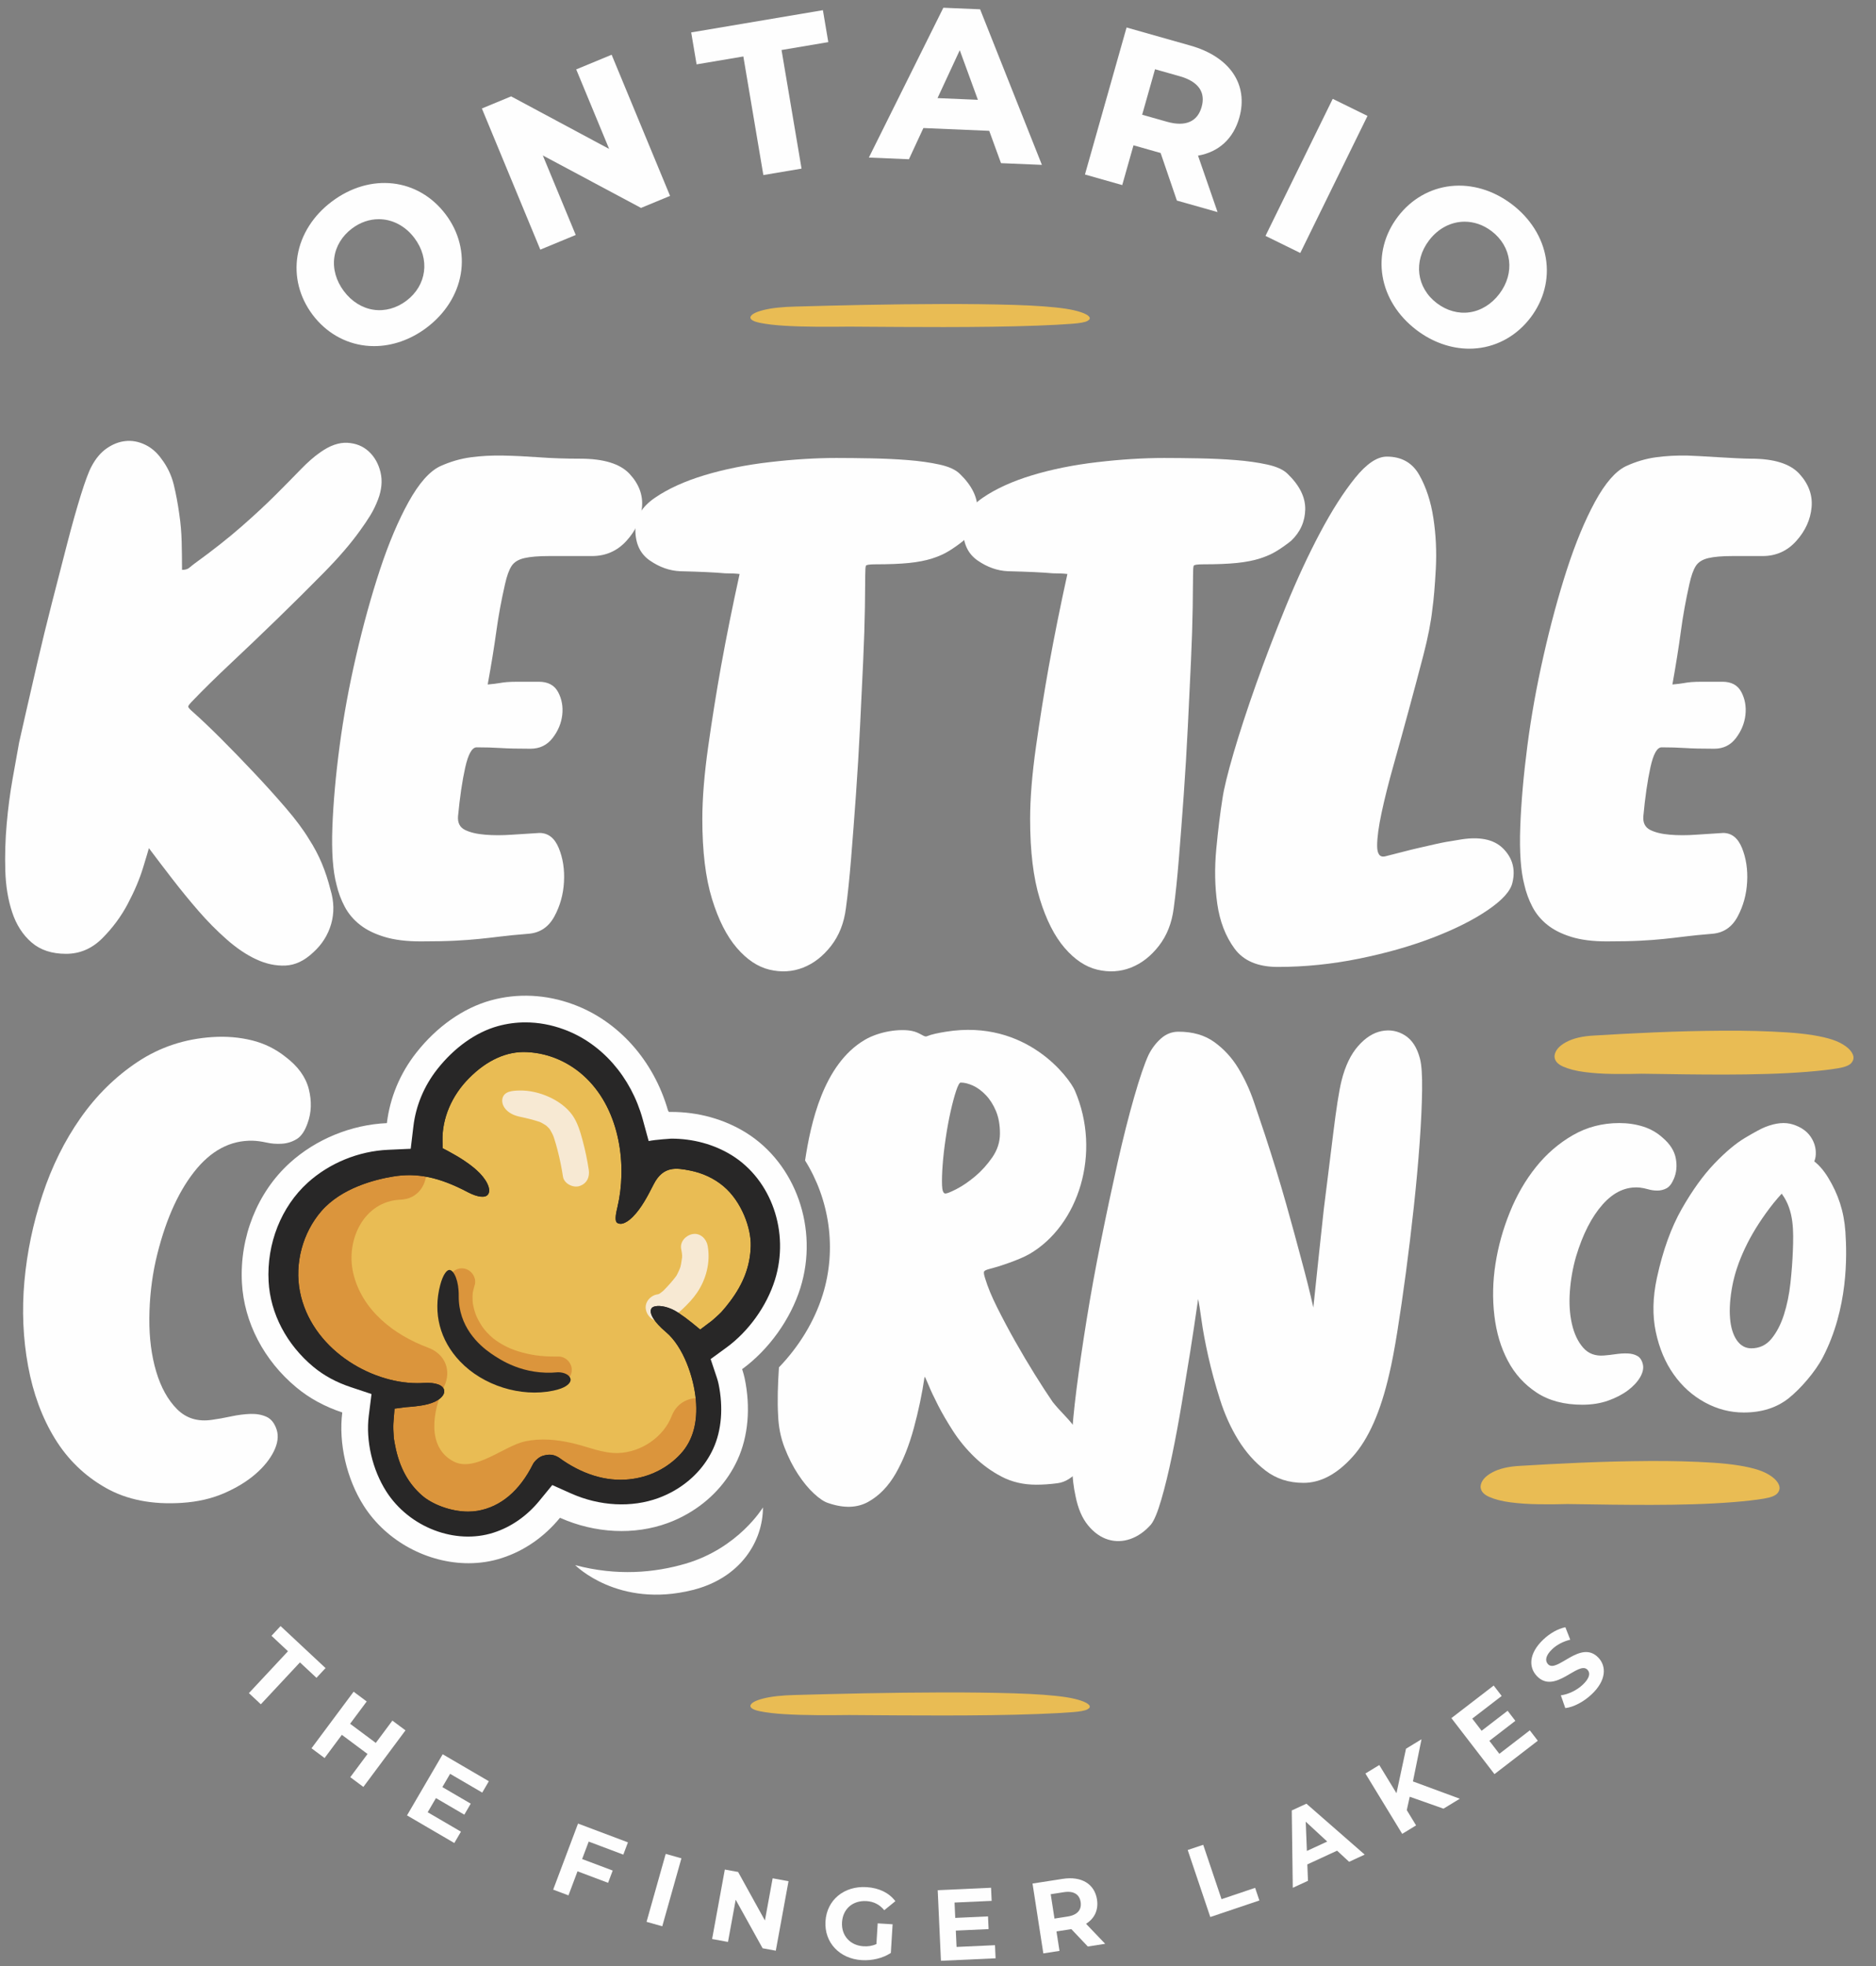<?xml version="1.0" encoding="UTF-8"?>
<!-- Generated by Pixelmator Pro 3.7.1 -->
<svg width="440" height="461" viewBox="0 0 440 461" xmlns="http://www.w3.org/2000/svg">
    <rect x="0" y="0" width="440" height="461" fill="#808080" stroke="none"/>
    <g id="Group">
        <g id="g1">
            <path id="Path" fill="#fefefe" stroke="none" d="M 42.693 133.611 C 43.443 133.611 44.014 133.445 44.392 133.119 C 44.771 132.801 45.169 132.475 45.607 132.15 C 49.922 129.024 53.62 126.109 56.693 123.408 C 59.773 120.712 62.442 118.23 64.712 115.959 C 66.976 113.696 68.921 111.724 70.54 110.051 C 72.16 108.379 73.667 107.057 75.074 106.082 C 77.338 104.462 79.469 103.712 81.467 103.818 C 83.465 103.924 85.138 104.601 86.486 105.843 C 87.833 107.084 88.756 108.704 89.24 110.695 C 89.725 112.693 89.532 114.824 88.67 117.094 C 88.132 118.495 87.515 119.763 86.811 120.898 C 86.107 122.033 85.324 123.195 84.461 124.377 C 82.303 127.404 79.469 130.696 75.964 134.255 C 72.452 137.819 68.841 141.411 65.117 145.022 C 61.393 148.639 57.748 152.118 54.184 155.464 C 50.626 158.809 47.652 161.73 45.282 164.206 C 44.525 164.963 44.147 165.448 44.147 165.667 C 44.147 165.886 44.525 166.311 45.282 166.961 C 47.114 168.581 49.298 170.659 51.841 173.194 C 54.376 175.73 56.965 178.406 59.607 181.207 C 62.256 184.015 64.739 186.77 67.055 189.465 C 69.379 192.167 71.184 194.596 72.479 196.754 C 73.667 198.586 74.669 200.478 75.479 202.416 C 76.289 204.361 76.96 206.412 77.504 208.57 C 78.36 211.378 78.413 214.08 77.663 216.668 C 76.906 219.257 75.499 221.468 73.455 223.307 C 71.403 225.245 69.246 226.274 66.976 226.38 C 64.712 226.487 62.415 226.002 60.098 224.927 C 57.775 223.844 55.452 222.278 53.135 220.227 C 50.812 218.182 48.601 215.938 46.497 213.509 C 44.392 211.079 42.341 208.57 40.343 205.981 C 38.345 203.392 36.539 201.016 34.92 198.858 C 34.813 199.289 34.355 200.83 33.545 203.472 C 32.736 206.12 31.547 208.922 29.981 211.889 C 28.414 214.863 26.416 217.558 23.993 219.988 C 21.563 222.417 18.729 223.632 15.489 223.632 C 12.144 223.632 9.442 222.736 7.397 220.957 C 5.339 219.178 3.833 216.828 2.863 213.914 C 1.888 210.999 1.35 207.74 1.244 204.122 C 1.137 200.504 1.244 196.86 1.569 193.189 C 1.888 189.525 2.352 186.013 2.943 182.667 C 3.534 179.322 4.045 176.461 4.483 174.084 C 4.802 172.683 5.339 170.307 6.096 166.961 C 6.853 163.615 7.742 159.732 8.771 155.305 C 9.794 150.877 10.929 146.236 12.17 141.377 C 13.412 136.525 14.6 131.911 15.735 127.537 C 16.864 123.162 17.946 119.332 18.968 116.039 C 19.997 112.746 20.833 110.509 21.484 109.321 C 22.453 107.489 23.641 106.082 25.042 105.113 C 26.443 104.143 27.903 103.572 29.416 103.413 C 30.923 103.247 32.437 103.519 33.95 104.223 C 35.457 104.927 36.752 106.029 37.834 107.542 C 39.234 109.374 40.204 111.399 40.748 113.609 C 41.286 115.827 41.717 118.123 42.042 120.493 C 42.368 122.651 42.553 124.815 42.607 126.972 C 42.66 129.13 42.693 131.34 42.693 133.611 Z"/>
            <path id="path1" fill="#fefefe" stroke="none" d="M 114.386 160.482 C 115.575 160.376 116.464 160.27 117.062 160.164 C 117.652 160.057 118.27 159.971 118.92 159.918 C 119.571 159.865 120.46 159.838 121.589 159.838 C 122.724 159.838 124.317 159.838 126.368 159.838 C 128.526 159.838 130.039 160.648 130.902 162.268 C 131.765 163.888 132.091 165.667 131.872 167.612 C 131.652 169.55 130.902 171.362 129.608 173.035 C 128.313 174.708 126.581 175.545 124.423 175.545 C 121.403 175.545 119.053 175.491 117.38 175.378 C 115.707 175.272 113.849 175.219 111.797 175.219 C 110.715 175.219 109.826 176.786 109.122 179.912 C 108.419 183.046 107.854 186.876 107.423 191.41 C 107.317 192.924 107.854 193.972 109.042 194.57 C 110.231 195.16 111.797 195.539 113.743 195.698 C 115.681 195.864 117.812 195.864 120.135 195.698 C 122.452 195.539 124.589 195.406 126.528 195.293 C 128.579 195.293 130.093 196.482 131.062 198.858 C 132.037 201.234 132.442 203.877 132.276 206.791 C 132.117 209.705 131.36 212.407 130.013 214.883 C 128.659 217.372 126.634 218.72 123.939 218.932 C 121.237 219.151 119.026 219.364 117.301 219.583 C 115.575 219.795 113.902 219.988 112.282 220.147 C 110.662 220.313 108.824 220.446 106.779 220.552 C 104.728 220.658 102.026 220.718 98.68 220.718 C 95.335 220.718 92.5 220.366 90.183 219.662 C 87.86 218.959 85.941 218.016 84.435 216.828 C 82.921 215.64 81.733 214.239 80.87 212.619 C 80.007 210.999 79.356 209.274 78.932 207.441 C 78.068 204.202 77.743 199.694 77.956 193.919 C 78.175 188.144 78.739 181.804 79.655 174.894 C 80.571 167.99 81.865 160.92 83.545 153.685 C 85.218 146.456 87.077 139.738 89.128 133.524 C 91.179 127.324 93.423 122.033 95.846 117.659 C 98.275 113.291 100.731 110.509 103.214 109.321 C 105.591 108.246 107.994 107.542 110.423 107.217 C 112.846 106.892 115.382 106.759 118.031 106.812 C 120.673 106.865 123.481 107.004 126.448 107.217 C 129.415 107.436 132.628 107.542 136.08 107.542 C 141.59 107.542 145.447 108.73 147.657 111.1 C 149.868 113.477 150.844 116.099 150.572 118.953 C 150.306 121.814 149.091 124.436 146.934 126.806 C 144.77 129.183 142.074 130.371 138.835 130.371 C 134.626 130.371 131.281 130.371 128.798 130.371 C 126.315 130.371 124.37 130.53 122.97 130.856 C 121.562 131.181 120.567 131.805 119.976 132.714 C 119.378 133.637 118.867 135.064 118.436 137.009 C 117.573 140.787 116.896 144.458 116.411 148.016 C 115.926 151.58 115.249 155.736 114.386 160.482 Z"/>
            <path id="path2" fill="#fefefe" stroke="none" d="M 173.468 134.58 C 172.605 134.473 171.47 134.42 170.069 134.42 C 167.693 134.201 164.187 134.042 159.547 133.929 C 157.058 133.823 154.688 132.987 152.418 131.42 C 150.154 129.86 149.019 127.457 149.019 124.218 C 149.019 121.303 150.559 118.794 153.633 116.69 C 156.713 114.585 160.57 112.833 165.21 111.426 C 169.85 110.025 174.948 108.996 180.511 108.352 C 186.067 107.701 191.278 107.376 196.137 107.376 C 198.62 107.376 201.342 107.409 204.309 107.462 C 207.276 107.516 210.144 107.648 212.892 107.867 C 215.647 108.08 218.13 108.432 220.341 108.916 C 222.551 109.401 224.144 110.131 225.12 111.1 C 227.922 113.802 229.302 116.583 229.249 119.438 C 229.189 122.299 228.087 124.762 225.93 126.806 C 224.848 127.676 223.739 128.453 222.611 129.156 C 221.476 129.86 220.155 130.451 218.641 130.935 C 217.128 131.42 215.322 131.772 213.218 131.991 C 211.113 132.203 208.491 132.31 205.365 132.31 C 203.957 132.31 203.207 132.422 203.101 132.635 C 202.988 132.854 202.935 133.611 202.935 134.905 C 202.935 136.418 202.908 138.948 202.855 142.513 C 202.802 146.077 202.663 150.233 202.45 154.979 C 202.231 159.732 201.992 164.83 201.72 170.28 C 201.448 175.73 201.129 181.101 200.751 186.392 C 200.373 191.682 199.994 196.647 199.616 201.288 C 199.238 205.928 198.833 209.811 198.401 212.944 C 197.97 216.396 196.808 219.337 194.923 221.767 C 193.031 224.196 190.847 225.896 188.364 226.865 C 185.881 227.841 183.266 228 180.511 227.356 C 177.756 226.705 175.194 225.006 172.824 222.251 C 170.447 219.503 168.502 215.673 166.995 210.761 C 165.482 205.848 164.725 199.615 164.725 192.054 C 164.725 187.201 165.183 181.532 166.099 175.06 C 167.015 168.581 168.018 162.321 169.1 156.274 C 170.394 149.151 171.848 141.922 173.468 134.58 Z"/>
            <path id="path3" fill="#fefefe" stroke="none" d="M 250.349 134.58 C 249.486 134.473 248.351 134.42 246.95 134.42 C 244.574 134.201 241.069 134.042 236.429 133.929 C 233.94 133.823 231.57 132.987 229.299 131.42 C 227.036 129.86 225.901 127.457 225.901 124.218 C 225.901 121.303 227.441 118.794 230.514 116.69 C 233.594 114.585 237.451 112.833 242.091 111.426 C 246.731 110.025 251.83 108.996 257.392 108.352 C 262.949 107.701 268.16 107.376 273.019 107.376 C 275.502 107.376 278.223 107.409 281.191 107.462 C 284.158 107.516 287.026 107.648 289.774 107.867 C 292.529 108.08 295.012 108.432 297.222 108.916 C 299.432 109.401 301.026 110.131 302.002 111.1 C 304.803 113.802 306.184 116.583 306.131 119.438 C 306.071 122.299 304.969 124.762 302.812 126.806 C 301.729 127.676 300.621 128.453 299.492 129.156 C 298.357 129.86 297.036 130.451 295.523 130.935 C 294.009 131.42 292.204 131.772 290.099 131.991 C 287.995 132.203 285.373 132.31 282.246 132.31 C 280.839 132.31 280.089 132.422 279.982 132.635 C 279.87 132.854 279.817 133.611 279.817 134.905 C 279.817 136.418 279.79 138.948 279.737 142.513 C 279.684 146.077 279.544 150.233 279.332 154.979 C 279.113 159.732 278.874 164.83 278.602 170.28 C 278.329 175.73 278.011 181.101 277.633 186.392 C 277.254 191.682 276.876 196.647 276.497 201.288 C 276.119 205.928 275.714 209.811 275.283 212.944 C 274.851 216.396 273.689 219.337 271.804 221.767 C 269.912 224.196 267.728 225.896 265.245 226.865 C 262.763 227.841 260.147 228 257.392 227.356 C 254.638 226.705 252.075 225.006 249.705 222.251 C 247.329 219.503 245.384 215.673 243.877 210.761 C 242.363 205.848 241.607 199.615 241.607 192.054 C 241.607 187.201 242.065 181.532 242.981 175.06 C 243.897 168.581 244.899 162.321 245.981 156.274 C 247.276 149.151 248.729 141.922 250.349 134.58 Z"/>
            <path id="path4" fill="#fefefe" stroke="none" d="M 324.776 200.803 C 326.502 200.372 327.982 199.993 329.23 199.668 C 330.465 199.343 331.68 199.044 332.868 198.778 C 334.056 198.506 335.35 198.207 336.758 197.889 C 338.158 197.563 339.938 197.238 342.102 196.913 C 346.848 196.05 350.326 196.727 352.544 198.938 C 354.754 201.155 355.484 203.823 354.728 206.95 C 354.296 208.895 352.378 211.026 348.979 213.349 C 345.58 215.673 341.292 217.83 336.107 219.822 C 330.929 221.82 325.154 223.466 318.781 224.76 C 312.415 226.055 306.049 226.705 299.676 226.705 C 295.036 226.705 291.664 225.272 289.56 222.417 C 287.455 219.556 286.108 216.078 285.51 211.969 C 284.92 207.873 284.84 203.551 285.271 199.017 C 285.703 194.483 286.188 190.547 286.725 187.201 C 287.051 184.931 287.913 181.399 289.314 176.593 C 290.715 171.794 292.474 166.424 294.578 160.482 C 296.683 154.548 299.032 148.421 301.622 142.107 C 304.21 135.795 306.886 130.046 309.634 124.868 C 312.389 119.683 315.11 115.422 317.812 112.076 C 320.507 108.73 322.997 107.057 325.26 107.057 C 328.712 107.057 331.248 108.485 332.868 111.346 C 334.488 114.207 335.596 117.579 336.187 121.463 C 336.784 125.353 336.97 129.315 336.758 133.365 C 336.539 137.414 336.273 140.568 335.948 142.838 C 335.623 145.858 334.919 149.449 333.844 153.605 C 332.762 157.761 331.626 162.022 330.438 166.397 C 329.25 170.765 328.068 175.06 326.88 179.268 C 325.692 183.477 324.749 187.228 324.046 190.52 C 323.342 193.813 322.997 196.402 322.997 198.287 C 322.997 200.179 323.588 201.016 324.776 200.803 Z"/>
            <path id="path5" fill="#fefefe" stroke="none" d="M 392.25 160.482 C 393.414 160.376 394.285 160.27 394.87 160.164 C 395.449 160.057 396.054 159.971 396.691 159.918 C 397.328 159.865 398.2 159.838 399.305 159.838 C 400.417 159.838 401.978 159.838 403.987 159.838 C 406.1 159.838 407.583 160.648 408.428 162.268 C 409.274 163.888 409.593 165.667 409.378 167.612 C 409.163 169.55 408.428 171.362 407.161 173.035 C 405.892 174.708 404.195 175.545 402.082 175.545 C 399.123 175.545 396.821 175.491 395.182 175.378 C 393.544 175.272 391.723 175.219 389.714 175.219 C 388.653 175.219 387.782 176.786 387.093 179.912 C 386.404 183.046 385.851 186.876 385.428 191.41 C 385.324 192.924 385.851 193.972 387.015 194.57 C 388.179 195.16 389.714 195.539 391.619 195.698 C 393.518 195.864 395.605 195.864 397.881 195.698 C 400.151 195.539 402.244 195.406 404.143 195.293 C 406.152 195.293 407.635 196.482 408.585 198.858 C 409.541 201.234 409.937 203.877 409.775 206.791 C 409.619 209.705 408.877 212.407 407.557 214.883 C 406.231 217.372 404.247 218.72 401.607 218.932 C 398.96 219.151 396.795 219.364 395.104 219.583 C 393.414 219.795 391.775 219.988 390.188 220.147 C 388.601 220.313 386.8 220.446 384.797 220.552 C 382.788 220.658 380.141 220.718 376.864 220.718 C 373.586 220.718 370.81 220.366 368.54 219.662 C 366.264 218.959 364.385 218.016 362.909 216.828 C 361.426 215.64 360.262 214.239 359.417 212.619 C 358.572 210.999 357.934 209.274 357.518 207.441 C 356.673 204.202 356.354 199.694 356.562 193.919 C 356.777 188.144 357.329 181.804 358.227 174.894 C 359.124 167.99 360.392 160.92 362.038 153.685 C 363.676 146.456 365.497 139.738 367.506 133.524 C 369.516 127.324 371.714 122.033 374.087 117.659 C 376.467 113.291 378.873 110.509 381.305 109.321 C 383.633 108.246 385.987 107.542 388.367 107.217 C 390.741 106.892 393.225 106.759 395.82 106.812 C 398.408 106.865 407.314 107.542 410.696 107.542 C 416.093 107.542 419.871 108.73 422.037 111.1 C 424.202 113.477 425.158 116.099 424.891 118.953 C 424.631 121.814 423.441 124.436 421.328 126.806 C 419.208 129.183 416.568 130.371 413.394 130.371 C 409.272 130.371 408.799 130.371 406.367 130.371 C 403.935 130.371 402.03 130.53 400.658 130.856 C 399.279 131.181 398.304 131.805 397.725 132.714 C 397.14 133.637 396.639 135.064 396.216 137.009 C 395.371 140.787 394.708 144.458 394.233 148.016 C 393.758 151.58 393.095 155.736 392.25 160.482 Z"/>
        </g>
        <g id="g2">
            <g id="g3">
                <g id="g4">
                    <path id="path6" fill="#e9bc54" stroke="none" d="M 384.988 251.743 C 382.931 251.807 380.695 251.824 378.267 251.791 C 375.846 251.759 373.63 251.61 371.633 251.347 C 369.636 251.089 367.965 250.662 366.618 250.068 C 365.271 249.479 364.594 248.66 364.594 247.607 C 364.707 246.364 365.596 245.278 367.268 244.362 C 368.94 243.442 371.175 242.917 373.982 242.784 C 378.082 242.526 382.798 242.28 388.139 242.046 C 393.479 241.82 398.82 241.687 404.16 241.654 C 409.5 241.622 414.456 241.751 419.047 242.046 C 423.631 242.344 427.214 242.917 429.807 243.769 C 430.988 244.164 432.016 244.673 432.879 245.294 C 433.741 245.92 434.305 246.574 434.577 247.264 C 434.849 247.954 434.743 248.591 434.252 249.184 C 433.768 249.774 432.72 250.201 431.101 250.464 C 429.157 250.791 426.729 251.069 423.817 251.299 C 420.904 251.529 417.806 251.695 414.516 251.791 C 411.225 251.888 407.908 251.941 404.565 251.941 C 401.221 251.941 398.17 251.921 395.423 251.888 C 392.67 251.856 390.348 251.824 388.464 251.791 C 386.573 251.759 385.412 251.743 384.988 251.743 Z"/>
                </g>
                <g id="g5">
                    <path id="path7" fill="#e9bc54" stroke="none" d="M 367.649 352.634 C 365.592 352.699 363.357 352.715 360.929 352.683 C 358.507 352.651 356.291 352.501 354.295 352.239 C 352.298 351.981 350.626 351.553 349.279 350.96 C 347.932 350.37 347.256 349.551 347.256 348.498 C 347.369 347.255 348.257 346.17 349.929 345.254 C 351.601 344.333 353.837 343.809 356.643 343.676 C 360.743 343.417 365.46 343.171 370.8 342.937 C 376.141 342.711 381.481 342.578 386.821 342.546 C 392.162 342.513 397.117 342.643 401.708 342.937 C 406.292 343.236 409.875 343.809 412.469 344.66 C 413.65 345.056 414.678 345.564 415.54 346.186 C 416.403 346.811 416.967 347.465 417.239 348.155 C 417.51 348.845 417.404 349.483 416.914 350.076 C 416.429 350.665 415.381 351.093 413.762 351.355 C 411.818 351.682 409.39 351.96 406.478 352.19 C 403.566 352.42 400.468 352.586 397.177 352.683 C 393.887 352.78 390.57 352.832 387.226 352.832 C 383.882 352.832 380.831 352.812 378.084 352.78 C 375.331 352.747 373.009 352.715 371.125 352.683 C 369.234 352.651 368.073 352.634 367.649 352.634 Z"/>
                </g>
            </g>
            <g id="g6">
                <g id="g7">
                    <path id="path8" fill="#fefefe" stroke="none" d="M 379.797 263.31 C 381.773 263.31 383.641 263.586 385.394 264.138 C 387.139 264.689 388.687 265.579 390.031 266.807 C 391.722 268.267 392.727 269.869 393.048 271.613 C 393.368 273.366 393.208 274.968 392.567 276.427 C 392.095 277.539 391.526 278.26 390.859 278.616 C 390.191 278.963 389.47 279.141 388.714 279.141 C 387.957 279.141 387.228 279.034 386.534 278.83 C 385.831 278.634 385.19 278.501 384.603 278.438 C 381.399 278.145 378.498 279.462 375.899 282.381 C 373.309 285.291 371.218 289.375 369.643 294.626 C 368.887 297.251 368.406 299.956 368.202 302.76 C 367.997 305.554 368.157 308.108 368.682 310.413 C 369.207 312.718 370.088 314.569 371.307 315.966 C 372.535 317.372 374.164 317.977 376.211 317.808 C 377.02 317.746 377.928 317.648 378.916 317.497 C 379.913 317.354 380.847 317.292 381.719 317.327 C 382.591 317.354 383.348 317.541 383.997 317.897 C 384.638 318.244 385.074 318.885 385.306 319.819 C 385.537 320.754 385.332 321.768 384.692 322.88 C 384.051 323.984 383.09 325.025 381.808 325.986 C 380.527 326.947 378.978 327.748 377.172 328.389 C 375.365 329.03 373.354 329.35 371.138 329.35 C 366.875 329.35 363.307 328.407 360.415 326.511 C 357.531 324.616 355.271 322.124 353.643 319.027 C 352.005 315.939 350.955 312.415 350.492 308.446 C 350.021 304.477 350.11 300.437 350.75 296.325 C 351.391 292.214 352.512 288.183 354.123 284.214 C 355.725 280.245 357.763 276.721 360.246 273.624 C 362.72 270.536 365.612 268.044 368.905 266.149 C 372.197 264.253 375.828 263.31 379.797 263.31 Z"/>
                    <path id="path9" fill="#fefefe" stroke="none" d="M 408.997 331.172 C 405.794 331.172 402.741 330.38 399.858 328.805 C 396.975 327.229 394.536 325.049 392.552 322.246 C 390.567 319.452 389.17 316.123 388.351 312.27 C 387.542 308.426 387.622 304.199 388.618 299.589 C 390.016 293.173 391.956 287.798 394.438 283.446 C 396.912 279.103 399.467 275.561 402.092 272.82 C 404.717 270.079 407.129 268.05 409.353 266.742 C 411.569 265.425 413.109 264.598 413.99 264.25 C 416.49 263.254 418.662 263.049 420.504 263.637 C 422.337 264.215 423.708 265.149 424.615 266.431 C 425.514 267.721 425.941 269.118 425.879 270.631 C 425.826 272.153 425.149 273.372 423.868 274.307 C 420.37 277.11 417.425 280.1 415.04 283.277 C 412.646 286.454 410.715 289.586 409.264 292.683 C 407.805 295.771 406.817 298.726 406.292 301.555 C 405.767 304.385 405.589 306.877 405.767 309.04 C 405.936 311.193 406.461 312.92 407.333 314.201 C 408.214 315.483 409.353 316.123 410.75 316.123 C 412.673 316.123 414.248 315.376 415.476 313.89 C 416.695 312.404 417.674 310.526 418.404 308.248 C 419.133 305.978 419.641 303.496 419.934 300.817 C 420.228 298.129 420.415 295.593 420.504 293.208 C 420.673 288.67 420.781 283.878 417.988 280.011 C 417.079 278.752 415.917 277.581 415.594 276.061 C 415.158 274.003 416.54 271.825 418.475 271 C 420.41 270.175 422.713 270.551 424.526 271.617 C 426.34 272.684 427.718 274.366 428.812 276.163 C 431.101 279.924 432.491 283.946 432.822 288.799 C 433.205 294.42 433.483 306.767 427.531 318.231 C 425.781 321.601 422.293 325.628 419.498 327.844 C 416.695 330.059 413.198 331.172 408.997 331.172 Z"/>
                </g>
            </g>
        </g>
        <g id="g8">
            <path id="path10" fill="#e9bc54" stroke="none" d="M 199.141 76.581 C 196.807 76.615 194.269 76.624 191.512 76.607 C 188.764 76.59 186.248 76.511 183.982 76.373 C 181.715 76.238 179.817 76.013 178.288 75.701 C 176.76 75.392 175.991 74.962 175.991 74.409 C 176.119 73.756 177.129 73.186 179.026 72.704 C 180.924 72.221 183.462 71.945 186.647 71.876 C 191.302 71.74 196.656 71.611 202.718 71.487 C 208.781 71.369 214.843 71.299 220.905 71.282 C 226.967 71.265 232.593 71.333 237.804 71.487 C 243.008 71.644 247.074 71.945 250.019 72.393 C 251.359 72.6 252.527 72.867 253.506 73.194 C 254.485 73.522 255.125 73.866 255.434 74.228 C 255.742 74.591 255.622 74.926 255.065 75.237 C 254.515 75.547 253.325 75.771 251.488 75.909 C 249.281 76.081 246.525 76.227 243.219 76.348 C 239.913 76.469 236.396 76.556 232.661 76.607 C 228.925 76.657 225.16 76.685 221.364 76.685 C 217.569 76.685 214.105 76.674 210.987 76.657 C 207.862 76.64 205.226 76.624 203.087 76.607 C 200.941 76.59 199.623 76.581 199.141 76.581 Z"/>
        </g>
        <g id="g9">
            <path id="path11" fill="#e9bc54" stroke="none" d="M 199.141 402.105 C 196.807 402.139 194.269 402.148 191.512 402.131 C 188.764 402.114 186.248 402.035 183.982 401.897 C 181.715 401.762 179.817 401.537 178.288 401.226 C 176.76 400.916 175.991 400.486 175.991 399.933 C 176.119 399.28 177.129 398.71 179.026 398.229 C 180.924 397.745 183.462 397.47 186.647 397.4 C 191.302 397.264 196.656 397.135 202.718 397.012 C 208.781 396.893 214.843 396.823 220.905 396.806 C 226.967 396.789 232.593 396.857 237.804 397.012 C 243.008 397.169 247.074 397.47 250.019 397.917 C 251.359 398.125 252.527 398.392 253.506 398.718 C 254.485 399.047 255.125 399.39 255.434 399.752 C 255.742 400.115 255.622 400.45 255.065 400.761 C 254.515 401.071 253.325 401.296 251.488 401.433 C 249.281 401.605 246.525 401.751 243.219 401.872 C 239.913 401.993 236.396 402.08 232.661 402.131 C 228.925 402.182 225.16 402.209 221.364 402.209 C 217.569 402.209 214.105 402.199 210.987 402.182 C 207.862 402.164 205.226 402.148 203.087 402.131 C 200.941 402.114 199.623 402.105 199.141 402.105 Z"/>
        </g>
        <g id="g10">
            <path id="path12" fill="#fefefe" stroke="none" d="M 77.805 47.27 C 73.462 50.539 70.617 55.019 69.798 59.884 C 68.976 64.75 70.229 69.694 73.325 73.804 C 76.42 77.913 80.827 80.483 85.73 81.038 C 86.399 81.114 87.071 81.15 87.744 81.15 C 92.006 81.15 96.315 79.649 100.065 76.823 C 104.398 73.56 107.241 69.09 108.069 64.238 C 108.901 59.363 107.65 54.409 104.545 50.289 C 98.098 41.726 86.851 40.456 77.805 47.27 Z M 95.314 70.516 L 95.314 70.518 C 93.005 72.258 90.285 73.012 87.642 72.626 C 84.963 72.239 82.485 70.695 80.662 68.276 C 78.841 65.859 78.041 63.049 78.41 60.368 C 78.772 57.727 80.245 55.316 82.554 53.575 C 84.505 52.106 86.684 51.39 88.832 51.39 C 91.957 51.39 95.015 52.905 97.206 55.815 C 100.903 60.724 100.108 66.907 95.314 70.516 Z"/>
            <path id="path13" fill="#fefefe" stroke="none" d="M 135.146 16.272 L 142.865 34.916 L 120.097 22.711 L 119.879 22.595 L 113.021 25.435 L 126.725 58.529 L 135.032 55.09 L 127.311 36.444 L 150.344 48.749 L 157.157 45.929 L 143.453 12.834 L 135.146 16.272 Z"/>
            <path id="path14" fill="#fefefe" stroke="none" d="M 193.005 2.387 L 162.113 7.601 L 163.379 15.09 L 174.345 13.239 L 179.038 41.046 L 187.996 39.535 L 183.303 11.727 L 194.269 9.876 L 193.005 2.387 Z"/>
            <path id="path15" fill="#fefefe" stroke="none" d="M 221.256 1.817 L 203.786 36.943 L 213.179 37.339 L 216.573 30.021 L 232.015 30.674 L 234.778 38.253 L 244.37 38.656 L 229.876 2.181 L 221.256 1.817 Z M 229.354 23.401 L 219.889 23 L 225.104 11.772 L 229.354 23.401 Z"/>
            <path id="path16" fill="#fefefe" stroke="none" d="M 279.217 10.691 L 264.227 6.445 L 254.466 40.914 L 263.21 43.394 L 265.851 34.07 L 272.215 35.872 L 276.027 47.024 L 285.569 49.725 L 280.987 36.491 C 285.854 35.649 289.276 32.509 290.667 27.596 C 291.754 23.763 291.245 20.156 289.203 17.163 C 287.18 14.207 283.726 11.969 279.217 10.691 Z M 270.904 16.237 L 276.715 17.881 C 278.92 18.506 280.471 19.462 281.329 20.721 C 282.139 21.92 282.31 23.389 281.826 25.09 C 281.349 26.774 280.434 27.932 279.112 28.53 C 277.72 29.163 275.897 29.167 273.696 28.546 L 267.885 26.9 L 270.904 16.237 Z"/>
            <path id="path17" fill="#fefefe" stroke="none" d="M 297.04 54.84 L 296.812 55.308 L 304.97 59.312 L 320.506 27.645 L 320.733 27.177 L 312.579 23.175 L 297.04 54.84 Z"/>
            <path id="path18" fill="#fefefe" stroke="none" d="M 362.563 60.533 C 361.757 55.674 358.933 51.19 354.612 47.904 C 350.291 44.617 345.208 43.093 340.297 43.624 C 335.39 44.155 330.971 46.704 327.854 50.802 C 324.737 54.899 323.46 59.839 324.261 64.71 C 325.059 69.578 327.883 74.072 332.216 77.366 C 335.976 80.227 340.313 81.751 344.606 81.751 C 345.241 81.751 345.876 81.718 346.507 81.651 C 351.422 81.128 355.849 78.577 358.974 74.469 C 362.099 70.359 363.373 65.411 362.563 60.533 Z M 351.658 68.907 C 349.827 71.318 347.341 72.85 344.655 73.224 C 342.027 73.6 339.296 72.829 336.993 71.08 C 332.216 67.446 331.451 61.257 335.17 56.364 C 337.364 53.477 340.411 51.978 343.52 51.978 C 345.685 51.978 347.878 52.702 349.839 54.193 C 354.612 57.825 355.377 64.014 351.658 68.907 Z"/>
        </g>
        <g id="g11">
            <path id="path19" fill="#fefefe" stroke="none" d="M 67.547 387.144 L 63.674 383.527 L 65.806 381.244 L 76.355 391.095 L 74.225 393.378 L 70.351 389.76 L 61.177 399.583 L 58.376 396.967 L 67.547 387.144 Z"/>
            <path id="path20" fill="#fefefe" stroke="none" d="M 95.103 405.697 L 85.223 418.96 L 82.153 416.673 L 86.204 411.235 L 80.18 406.746 L 76.129 412.185 L 73.059 409.898 L 82.938 396.635 L 86.009 398.922 L 82.112 404.15 L 88.137 408.639 L 92.033 403.41 L 95.103 405.697 Z"/>
            <path id="path21" fill="#fefefe" stroke="none" d="M 108.111 429.45 L 106.557 432.111 L 95.461 425.633 L 103.829 411.302 L 114.658 417.625 L 113.104 420.286 L 105.57 415.888 L 103.753 418.998 L 110.406 422.884 L 108.901 425.464 L 102.248 421.578 L 100.311 424.894 L 108.111 429.45 Z"/>
            <path id="path22" fill="#fefefe" stroke="none" d="M 138.076 431.775 L 136.533 435.868 L 143.703 438.566 L 142.621 441.443 L 135.451 438.745 L 133.327 444.387 L 129.744 443.038 L 135.573 427.549 L 147.278 431.956 L 146.195 434.833 L 138.076 431.775 Z"/>
            <path id="path23" fill="#fefefe" stroke="none" d="M 156.136 434.658 L 159.822 435.697 L 155.328 451.63 L 151.642 450.59 L 156.136 434.658 Z"/>
            <path id="path24" fill="#fefefe" stroke="none" d="M 184.94 441.065 L 181.958 457.353 L 178.863 456.787 L 172.552 445.41 L 170.742 455.3 L 167.018 454.618 L 170.001 438.33 L 173.12 438.9 L 179.406 450.273 L 181.217 440.383 L 184.94 441.065 Z"/>
            <path id="path25" fill="#fefefe" stroke="none" d="M 205.855 450.948 L 209.354 451.164 L 208.939 457.882 C 207.035 459.141 204.482 459.719 202.118 459.572 C 196.913 459.251 193.302 455.442 193.611 450.452 C 193.921 445.461 197.971 442.127 203.247 442.454 C 206.156 442.633 208.506 443.776 209.999 445.744 L 207.399 447.862 C 206.272 446.511 204.913 445.833 203.235 445.73 C 200.018 445.53 197.685 447.546 197.489 450.692 C 197.298 453.79 199.363 456.126 202.531 456.321 C 203.572 456.386 204.553 456.256 205.556 455.796 L 205.855 450.948 Z"/>
            <path id="path26" fill="#fefefe" stroke="none" d="M 233.368 456.065 L 233.508 459.139 L 220.689 459.725 L 219.932 443.168 L 232.444 442.596 L 232.584 445.673 L 223.881 446.069 L 224.044 449.664 L 231.732 449.312 L 231.866 452.293 L 224.18 452.645 L 224.355 456.476 L 233.368 456.065 Z"/>
            <path id="path27" fill="#fefefe" stroke="none" d="M 255.141 456.374 L 251.275 452.301 L 251.088 452.33 L 247.788 452.84 L 248.496 457.404 L 244.704 457.99 L 242.169 441.612 L 249.257 440.513 C 253.633 439.836 256.722 441.681 257.292 445.355 C 257.672 447.811 256.71 449.805 254.722 451.048 L 259.21 455.743 L 255.141 456.374 Z M 249.526 443.634 L 246.437 444.114 L 247.32 449.823 L 250.409 449.343 C 252.726 448.985 253.729 447.728 253.454 445.949 C 253.174 444.149 251.841 443.276 249.526 443.634 Z"/>
            <path id="path28" fill="#fefefe" stroke="none" d="M 278.566 433.75 L 282.204 432.526 L 286.501 445.274 L 294.378 442.619 L 295.375 445.581 L 283.864 449.461 L 278.566 433.75 Z"/>
            <path id="path29" fill="#fefefe" stroke="none" d="M 313.604 433.905 L 306.622 437.128 L 306.777 440.967 L 303.208 442.613 L 302.972 424.475 L 306.411 422.888 L 320.078 434.827 L 316.424 436.513 L 313.604 433.905 Z M 311.289 431.767 L 306.248 427.108 L 306.52 433.968 L 311.289 431.767 Z"/>
            <path id="path30" fill="#fefefe" stroke="none" d="M 330.641 421.259 L 329.95 424.4 L 332.131 427.979 L 328.875 429.964 L 320.245 415.812 L 323.5 413.827 L 327.533 420.437 L 329.767 410.002 L 333.404 407.782 L 331.39 417.668 L 342.385 421.724 L 338.56 424.056 L 330.641 421.259 Z"/>
            <path id="path31" fill="#fefefe" stroke="none" d="M 358.803 405.695 L 360.679 408.132 L 350.515 415.955 L 340.411 402.826 L 350.331 395.19 L 352.207 397.63 L 345.306 402.94 L 347.499 405.792 L 353.595 401.101 L 355.414 403.465 L 349.318 408.154 L 351.658 411.194 L 358.803 405.695 Z"/>
            <path id="path32" fill="#fefefe" stroke="none" d="M 367.124 400.474 L 366.083 397.483 C 367.796 397.262 369.793 396.344 371.238 394.977 C 372.886 393.414 373.032 392.23 372.333 391.494 C 370.2 389.244 364.679 397.414 360.447 392.95 C 358.51 390.908 358.547 387.647 361.965 384.408 C 363.474 382.975 365.362 381.871 367.145 381.517 L 368.288 384.44 C 366.571 384.863 365.126 385.645 364.06 386.654 C 362.416 388.216 362.364 389.437 363.08 390.192 C 365.179 392.407 370.717 384.255 374.9 388.666 C 376.804 390.674 376.768 393.97 373.333 397.225 C 371.429 399.032 368.972 400.289 367.124 400.474 Z"/>
        </g>
        <g id="g12">
            <path id="path33" fill="#fefefe" stroke="none" d="M 134.905 366.954 C 134.905 366.954 144.975 377.188 162.505 372.779 C 173.739 369.953 178.944 361.324 178.944 353.425 C 178.944 353.425 173.215 362.979 160.791 366.616 C 153.499 368.75 144.704 369.561 134.905 366.954 Z"/>
            <g id="g13">
                <path id="path34" fill="#fefefe" stroke="none" d="M 49.813 243.149 C 53.065 242.936 56.153 243.196 59.081 243.914 C 62.01 244.639 64.633 245.926 66.97 247.794 C 69.895 250 71.713 252.521 72.429 255.356 C 73.139 258.192 73.052 260.843 72.156 263.299 C 71.51 265.166 70.652 266.421 69.59 267.069 C 68.528 267.711 67.377 268.075 66.136 268.156 C 64.889 268.237 63.685 268.15 62.516 267.884 C 61.348 267.63 60.281 267.481 59.317 267.449 C 54.028 267.315 49.411 269.772 45.472 274.83 C 41.526 279.894 38.546 286.808 36.526 295.579 C 35.56 299.965 35.062 304.462 35.026 309.07 C 34.99 313.684 35.527 317.848 36.632 321.567 C 37.743 325.292 39.375 328.232 41.53 330.395 C 43.691 332.557 46.432 333.388 49.759 332.882 C 51.087 332.701 52.558 332.439 54.172 332.092 C 55.779 331.751 57.307 331.551 58.745 331.505 C 60.177 331.464 61.444 331.689 62.534 332.197 C 63.618 332.699 64.404 333.704 64.892 335.208 C 65.368 336.718 65.148 338.41 64.214 340.295 C 63.28 342.181 61.809 343.984 59.812 345.696 C 57.81 347.409 55.361 348.886 52.466 350.138 C 49.571 351.377 46.307 352.122 42.673 352.359 C 35.693 352.814 29.735 351.637 24.804 348.841 C 19.868 346.045 15.892 342.2 12.886 337.306 C 9.88 332.411 7.78 326.743 6.591 320.29 C 5.403 313.836 5.112 307.206 5.726 300.398 C 6.338 293.585 7.747 286.844 9.952 280.169 C 12.156 273.5 15.125 267.496 18.864 262.162 C 22.597 256.834 27.063 252.433 32.259 248.976 C 37.46 245.519 43.31 243.573 49.813 243.149 Z"/>
                <path id="path35" fill="#fefefe" stroke="none" d="M 269.947 357.439 C 268.509 359.072 266.901 360.197 265.133 360.822 C 263.359 361.441 261.609 361.488 259.882 360.963 C 258.162 360.433 256.6 359.331 255.215 357.657 C 253.825 355.978 252.841 353.704 252.269 350.834 C 251.786 348.624 251.527 346.397 251.479 344.146 C 251.426 341.9 251.403 339.62 251.403 337.322 C 251.497 334.54 251.857 330.687 252.481 325.748 C 253.106 320.816 253.896 315.383 254.856 309.438 C 255.811 303.498 256.936 297.316 258.233 290.899 C 259.523 284.482 260.819 278.395 262.11 272.644 C 263.406 266.898 264.697 261.771 265.993 257.27 C 267.284 252.762 268.409 249.456 269.37 247.352 C 270.136 245.82 271.12 244.524 272.316 243.469 C 273.512 242.414 274.879 241.889 276.411 241.889 C 279.765 241.889 282.569 242.703 284.82 244.329 C 287.071 245.961 288.939 247.994 290.424 250.44 C 291.909 252.885 293.129 255.519 294.09 258.342 C 295.05 261.171 295.91 263.734 296.676 266.032 C 298.592 271.878 300.248 277.269 301.638 282.201 C 303.023 287.14 304.201 291.424 305.156 295.065 C 306.305 299.284 307.266 303.115 308.032 306.562 C 308.892 298.324 309.705 290.658 310.477 283.569 C 310.854 280.504 311.243 277.44 311.626 274.37 C 312.009 271.306 312.369 268.407 312.705 265.672 C 313.041 262.944 313.37 260.499 313.706 258.342 C 314.042 256.191 314.355 254.535 314.643 253.386 C 315.504 249.939 316.8 247.228 318.527 245.266 C 320.247 243.304 322.092 242.131 324.06 241.742 C 326.022 241.365 327.843 241.695 329.516 242.75 C 331.196 243.805 332.369 245.626 333.04 248.212 C 333.423 249.65 333.588 252.119 333.541 255.613 C 333.494 259.114 333.306 263.209 332.97 267.9 C 332.634 272.596 332.18 277.605 331.603 282.92 C 331.025 288.242 330.406 293.415 329.734 298.442 C 329.063 303.474 328.391 308.07 327.725 312.242 C 327.053 316.409 326.429 319.691 325.851 322.089 C 323.842 330.905 320.99 337.369 317.301 341.488 C 313.612 345.607 309.758 347.669 305.734 347.669 C 302.281 347.669 299.31 346.709 296.824 344.794 C 294.331 342.879 292.198 340.48 290.424 337.61 C 288.651 334.735 287.213 331.547 286.117 328.053 C 285.009 324.552 284.101 321.199 283.383 317.988 C 282.664 314.782 282.139 311.954 281.803 309.508 C 281.467 307.069 281.202 305.413 281.014 304.553 C 280.342 309.249 279.717 313.392 279.146 316.986 C 278.568 320.575 277.92 324.529 277.201 328.842 C 276.482 333.156 275.716 337.275 274.903 341.199 C 274.09 345.13 273.253 348.577 272.387 351.547 C 271.526 354.517 270.713 356.485 269.947 357.439 Z"/>
            </g>
            <path id="path36" fill="#fefefe" stroke="none" d="M 252.998 335.955 C 252.09 334.57 251.035 333.25 249.839 332.001 C 248.637 330.757 247.659 329.655 246.893 328.695 C 245.644 326.88 244.235 324.699 242.65 322.16 C 241.071 319.62 239.539 317.033 238.054 314.399 C 236.563 311.765 235.178 309.149 233.882 306.562 C 232.591 303.975 231.654 301.724 231.083 299.809 C 230.794 298.948 230.7 298.395 230.794 298.159 C 230.888 297.917 231.318 297.705 232.091 297.511 C 234.389 296.933 239.141 295.355 241.482 293.993 C 252.918 287.34 258.452 270.357 252.088 255.66 C 250.903 252.923 240.876 238.842 221.884 241.889 C 220.064 242.181 218.535 242.487 217.359 242.968 C 216.716 243.23 215.817 242.097 213.868 241.709 C 210.992 241.132 206.172 241.819 202.764 243.841 C 193.057 249.605 190.121 263.525 188.823 272.085 C 194.505 281.165 196.344 292.743 192.955 303.585 C 190.983 309.901 187.335 315.775 182.694 320.591 C 182.423 324.711 182.301 328.569 182.503 331.859 C 182.598 334.54 183.104 337.057 184.012 339.408 C 184.925 341.753 185.974 343.833 187.176 345.654 C 188.372 347.475 189.616 348.983 190.912 350.185 C 192.203 351.381 193.328 352.124 194.289 352.413 C 197.93 353.656 201.042 353.562 203.629 352.124 C 206.215 350.686 208.372 348.459 210.099 345.442 C 211.826 342.425 213.234 338.877 214.336 334.806 C 215.438 330.734 216.28 326.733 216.852 322.802 C 216.946 322.802 217.258 323.45 217.789 324.747 C 218.313 326.037 219.056 327.623 220.016 329.49 C 220.971 331.358 222.143 333.368 223.534 335.525 C 224.925 337.681 226.575 339.691 228.496 341.559 C 230.411 343.427 232.568 344.988 234.96 346.232 C 237.359 347.475 240.04 348.1 243.01 348.1 C 244.642 348.1 246.339 347.982 248.113 347.74 C 249.886 347.498 251.583 346.42 253.216 344.505 C 254.459 343.067 254.96 341.635 254.724 340.198 C 254.483 338.759 253.911 337.345 252.998 335.955 Z M 224.401 278.754 C 223.01 279.473 222.12 279.833 221.737 279.833 C 221.26 279.833 220.994 279.184 220.947 277.894 C 220.9 276.597 220.947 274.994 221.095 273.073 C 221.236 271.158 221.478 269.078 221.813 266.822 C 222.143 264.576 222.533 262.49 222.963 260.569 C 223.393 258.654 223.823 257.051 224.253 255.755 C 224.683 254.464 225.043 253.817 225.331 253.817 C 226.198 253.817 227.152 254.058 228.207 254.535 C 229.262 255.018 230.264 255.755 231.224 256.763 C 232.185 257.77 232.974 259.014 233.599 260.498 C 234.218 261.99 234.53 263.734 234.53 265.749 C 234.53 267.758 233.929 269.626 232.733 271.353 C 231.537 273.073 230.193 274.565 228.708 275.808 C 227.223 277.051 225.785 278.035 224.401 278.754 Z"/>
            <g id="g14">
                <g id="g15">
                    <path id="path37" fill="#e9bc54" stroke="none" d="M 181.832 284.617 C 179.614 275.305 171.399 267.739 162.056 265.922 C 159.847 265.492 157.643 265.326 155.402 265.497 C 153.78 265.621 150.152 266.899 148.518 266.214 C 148.263 266.106 148.104 266.043 147.94 265.977 C 148.227 266.056 148.479 266.081 148.315 265.847 C 147.695 264.961 147.77 262.065 147.506 260.949 C 146.883 258.315 145.917 255.69 144.646 253.296 C 139.257 243.139 126.245 237.09 115.745 243.563 C 110.297 246.922 107.123 253.018 104.402 258.574 C 102.209 263.052 100.383 267.688 98.725 272.386 C 91.723 271.364 84.446 271 77.784 273.392 C 69.2 276.474 63.292 283.619 62.241 292.708 C 60.234 310.072 73.562 321.308 88.33 326.64 C 87.214 336.037 88.757 345.961 95.757 352.918 C 102.164 359.285 113.215 361.349 121.218 356.822 C 122.949 355.843 124.516 354.559 125.834 353.079 C 126.845 351.943 128.029 348.653 129.294 347.971 C 130.858 347.127 134.66 348.905 136.503 349.29 C 139.654 349.949 142.95 350.42 146.169 350.23 C 156.156 349.639 166.47 342.725 166.474 331.775 C 166.475 329.054 165.699 326.476 164.7 323.986 C 163.916 322.034 161.702 318.89 161.972 316.784 C 162.267 314.485 163.772 314.776 165.943 313.957 C 168.491 312.997 170.727 311.728 172.841 310.024 C 180.198 304.092 184.043 293.901 181.832 284.617 Z"/>
                    <g id="g16">
                        <path id="path38" fill="#db953c" stroke="none" d="M 93.956 268.745 C 79.051 269.365 67.264 284.946 68.736 299.509 C 70.277 314.751 83.401 322.973 97.061 328.038 C 95.813 324.972 94.566 321.905 93.318 318.838 C 88.66 328.56 87.193 340.269 94.695 349.033 C 101.803 357.338 111.565 356.762 120.611 352.328 C 125.485 349.939 128.59 349.768 133.845 351.219 C 138.963 352.631 143.878 353.674 149.183 352.756 C 158.777 351.094 166.183 344.198 169.623 335.306 C 172.533 327.783 160.427 324.526 157.545 331.976 C 155.621 336.951 150.392 340.45 145.122 340.67 C 141.416 340.825 137.874 339.191 134.321 338.374 C 130.612 337.521 126.919 337.145 123.165 337.936 C 118.219 338.979 111.386 345.291 106.365 342.643 C 99.905 339.235 101.568 330.514 104.133 325.16 C 105.987 321.29 104.39 317.443 100.391 315.96 C 92.368 312.986 84.851 307.158 82.839 298.459 C 81.066 290.793 85.296 281.63 93.956 281.27 C 101.987 280.936 102.029 268.409 93.956 268.745 L 93.956 268.745 Z"/>
                    </g>
                    <g id="g17">
                        <g id="g18">
                            <path id="path39" fill="#db953c" stroke="none" d="M 105.285 299.668 C 103.198 306.183 105.951 313.565 110.972 317.984 C 116.438 322.793 123.853 324.406 130.969 324.313 C 132.661 324.291 134.1 322.89 134.1 321.182 C 134.1 319.501 132.668 318.029 130.969 318.051 C 127.953 318.09 125.471 317.893 122.648 317.147 C 121.307 316.793 119.996 316.336 118.946 315.819 C 118.292 315.498 117.654 315.143 117.038 314.754 C 116.486 314.404 115.968 314.038 115.654 313.774 C 114.669 312.947 113.756 311.963 113.213 311.181 C 112.474 310.118 111.844 308.929 111.538 308.065 C 111.318 307.44 111.137 306.801 111.003 306.152 C 110.988 306.081 110.854 305.291 110.896 305.595 C 110.923 305.793 110.851 305.007 110.845 304.87 C 110.829 304.543 110.826 304.216 110.836 303.889 C 110.841 303.753 110.897 302.962 110.872 303.165 C 110.905 302.895 111.152 301.87 111.324 301.333 C 111.84 299.723 110.719 297.916 109.137 297.481 C 107.446 297.016 105.803 298.052 105.285 299.668 L 105.285 299.668 Z"/>
                        </g>
                        <g id="g19">
                            <path id="path40" fill="#f7e9d3" stroke="none" d="M 126.689 263.078 C 126.458 262.999 126.287 262.892 126.613 263.051 C 126.794 263.14 126.976 263.226 127.154 263.321 C 127.51 263.512 127.834 263.736 128.174 263.952 C 128.476 264.144 127.795 263.573 128.197 263.984 C 128.338 264.128 128.492 264.258 128.632 264.403 C 128.716 264.491 129.101 264.929 128.729 264.464 C 128.87 264.639 128.99 264.834 129.108 265.025 C 129.324 265.373 129.493 265.741 129.684 266.101 C 129.401 265.569 129.685 266.101 129.736 266.237 C 129.817 266.451 129.894 266.666 129.967 266.883 C 130.28 267.814 130.537 268.765 130.783 269.715 C 131.31 271.752 131.726 273.815 132.047 275.894 C 132.298 277.517 134.419 278.56 135.899 278.081 C 137.667 277.509 138.355 275.969 138.086 274.229 C 137.733 271.942 137.263 269.676 136.661 267.441 C 136.105 265.376 135.475 263.171 134.216 261.413 C 131.661 257.848 126.269 255.587 121.891 255.679 C 120.258 255.713 118.24 255.816 117.845 257.551 C 117.492 259.1 118.767 261.17 121.897 261.82 C 123.109 262.072 125.113 262.534 126.689 263.078 Z"/>
                        </g>
                        <g id="g20">
                            <path id="path41" fill="#f7e9d3" stroke="none" d="M 159.754 292.779 C 159.862 293.396 160.072 294.234 159.947 294.858 C 160.103 294.077 159.916 295.158 159.898 295.323 C 159.86 295.67 159.806 296.015 159.737 296.357 C 159.709 296.498 159.448 297.613 159.654 296.818 C 159.567 297.151 159.426 297.482 159.294 297.799 C 159.159 298.121 159.01 298.437 158.847 298.745 C 158.766 298.899 158.681 299.051 158.592 299.201 C 158.796 298.885 158.799 298.876 158.602 299.174 C 157.752 300.316 156.815 301.37 155.817 302.385 C 155.708 302.497 155.597 302.608 155.485 302.716 C 155.787 302.439 155.809 302.416 155.553 302.646 C 155.311 302.839 155.079 303.04 154.823 303.216 C 154.698 303.302 154.57 303.384 154.439 303.461 C 154.814 303.263 154.848 303.236 154.539 303.38 C 154.401 303.438 154.26 303.487 154.117 303.53 C 154.543 303.434 154.584 303.414 154.24 303.471 C 152.62 303.696 151.204 305.218 151.466 306.924 C 151.718 308.561 153.182 309.94 154.919 309.699 C 157.031 309.405 158.643 308.296 160.149 306.863 C 161.332 305.736 162.509 304.507 163.435 303.158 C 165.644 299.942 166.659 295.975 165.981 292.1 C 165.7 290.49 164.275 289.057 162.528 289.325 C 160.94 289.57 159.452 291.051 159.754 292.779 L 159.754 292.779 Z"/>
                        </g>
                    </g>
                    <path id="path42" fill="#282727" stroke="none" d="M 130.9 321.737 C 122.701 322.526 117.237 318.746 115.179 317.346 C 112.271 315.346 107.509 310.998 107.592 303.842 C 107.632 300.374 106.528 297.897 105.473 297.751 C 105.448 297.751 105.424 297.745 105.4 297.745 C 104.779 297.745 103.895 298.827 103.241 301.31 C 101.522 307.873 103.167 314.215 107.879 319.175 C 113.286 324.869 122.139 327.639 129.747 326.055 C 130.395 325.92 130.991 325.755 131.52 325.566 C 133.358 324.887 133.921 323.982 133.826 323.358 L 133.823 323.352 C 133.685 322.434 132.429 321.737 130.9 321.737 Z"/>
                </g>
                <path id="path43" fill="#282727" stroke="none" d="M 184.741 301.017 C 188.64 288.534 183.814 274.724 173.267 268.193 C 168.644 265.343 163.167 263.832 157.433 263.832 L 155.051 263.832 L 153.752 261.545 C 150.734 250.646 143.11 241.998 133.364 238.421 C 130.04 237.191 126.625 236.574 123.243 236.574 C 120.775 236.574 118.325 236.904 115.94 237.564 C 110.121 239.179 104.482 243.166 100.073 248.781 C 96.645 253.148 94.492 258.309 93.85 263.698 L 93.535 266.334 L 90.877 266.456 C 83.248 266.786 75.658 269.899 70.053 274.987 C 63.154 281.25 59.347 290.821 59.87 300.595 C 60.316 308.992 64.558 317.114 71.505 322.881 C 74.251 325.168 77.536 326.954 81.266 328.189 L 83.706 329.003 L 83.385 331.553 C 82.563 338.085 84.321 345.681 87.969 351.381 C 94.07 360.934 106.488 365.649 116.747 362.316 C 121.42 360.812 125.622 357.894 128.921 353.87 L 130.438 352.017 L 132.621 352.995 C 140.113 356.341 148.471 356.757 155.571 354.139 C 156.963 353.625 158.333 352.989 159.647 352.237 C 164.372 349.534 168.005 345.62 170.148 340.923 C 172.375 336.042 172.882 329.957 171.586 323.78 C 171.466 323.217 171.301 322.63 171.093 322 L 170.369 319.829 L 172.219 318.477 C 177.946 314.3 182.628 307.775 184.741 301.017 Z M 169.185 307.628 L 168.525 308.27 C 167.769 308.973 167.359 309.334 166.95 309.677 L 164.228 311.725 L 162.338 310.178 C 161.296 309.328 160.189 308.509 159.033 307.744 C 156.975 306.392 154.874 306.025 153.697 306.27 L 153.688 306.27 C 153.443 306.325 153.002 306.453 152.819 306.735 C 152.1 307.811 153.421 309.976 156.167 312.288 C 160.314 315.762 162.721 322.96 163.204 328.177 C 163.69 333.51 162.491 337.785 159.635 340.886 C 156.528 344.262 152.232 346.378 147.538 346.843 C 142.101 347.412 136.41 345.638 131.092 341.748 C 129.848 340.966 128.725 340.88 127.209 341.363 C 126.337 341.644 125.304 342.678 125.022 343.247 C 121.888 349.546 117.436 353.283 112.057 354.219 C 111.323 354.347 110.57 354.408 109.809 354.408 C 105.638 354.408 101.232 352.635 98.914 350.567 C 95.849 347.852 93.926 344.439 92.862 339.828 C 92.639 338.813 92.464 337.84 92.364 337.174 L 92.312 336.305 C 92.247 335.351 92.235 334.874 92.241 334.354 C 92.241 333.981 92.272 333.565 92.318 332.972 L 92.535 330.269 L 95.256 329.914 C 96.77 329.816 98.091 329.669 99.36 329.443 C 100.097 329.303 100.748 329.131 101.323 328.917 C 103.598 328.073 104.289 326.844 104.192 326.049 C 104.026 324.752 102.183 324.067 99.345 324.245 C 98.874 324.281 98.378 324.294 97.88 324.294 C 86.651 324.294 72.93 316.074 70.34 302.796 C 69.056 296.222 70.992 288.993 75.392 283.935 C 80.11 278.516 87.945 276.541 92.195 275.844 C 97.81 274.902 103.039 275.996 109.681 279.495 C 112.026 280.73 113.867 280.932 114.475 280.021 C 115.286 278.847 114.105 276.413 111.748 274.321 C 110.213 272.939 107.922 271.397 105.442 270.076 L 103.816 269.208 L 103.782 267.367 C 103.69 262.181 105.95 256.878 109.977 252.817 C 114.176 248.561 118.873 246.432 123.57 246.671 C 128.735 246.903 133.692 249.074 137.508 252.787 C 145.614 260.652 147.03 273.599 144.835 282.938 C 144.532 284.229 144.119 285.996 144.639 286.608 C 144.85 286.846 145.403 287.036 146.012 286.871 C 146.74 286.693 147.523 286.179 148.37 285.342 C 150.467 283.244 151.908 280.412 153.305 277.678 C 155.568 273.244 158.73 273.844 161.788 274.431 C 164.757 275 167.488 276.272 169.683 278.119 C 174.007 281.758 176.206 288.069 176.084 292.155 C 175.952 296.809 174.39 300.962 171.167 305.212 C 170.518 306.08 169.803 306.943 169.185 307.628 Z"/>
                <g id="g21">
                    <path id="path44" fill="#282727" stroke="none" d="M 184.741 301.017 C 188.64 288.534 183.814 274.724 173.267 268.193 C 168.644 265.343 163.167 263.832 157.433 263.832 L 155.051 263.832 L 153.752 261.545 C 150.734 250.646 143.11 241.998 133.364 238.421 C 130.04 237.191 126.625 236.574 123.243 236.574 C 120.775 236.574 118.325 236.904 115.94 237.564 C 110.121 239.179 104.482 243.166 100.073 248.781 C 96.645 253.148 94.492 258.309 93.85 263.698 L 93.535 266.334 L 90.877 266.456 C 83.248 266.786 75.658 269.899 70.053 274.987 C 63.154 281.25 59.347 290.821 59.87 300.595 C 60.316 308.992 64.558 317.114 71.505 322.881 C 74.251 325.168 77.536 326.954 81.266 328.189 L 83.706 329.003 L 83.385 331.553 C 82.563 338.085 84.321 345.681 87.969 351.381 C 94.07 360.934 106.488 365.649 116.747 362.316 C 121.42 360.812 125.622 357.894 128.921 353.87 L 130.438 352.017 L 132.621 352.995 C 140.113 356.341 148.471 356.757 155.571 354.139 C 156.963 353.625 158.333 352.989 159.647 352.237 C 164.372 349.534 168.005 345.62 170.148 340.923 C 172.375 336.042 172.882 329.957 171.586 323.78 C 171.466 323.217 171.301 322.63 171.093 322 L 170.369 319.829 L 172.219 318.477 C 177.946 314.3 182.628 307.775 184.741 301.017 Z M 169.185 307.628 L 168.525 308.27 C 167.769 308.973 167.359 309.334 166.95 309.677 L 164.228 311.725 L 162.338 310.178 C 161.296 309.328 160.189 308.509 159.033 307.744 C 156.975 306.392 154.874 306.025 153.697 306.27 L 153.688 306.27 C 153.443 306.325 153.002 306.453 152.819 306.735 C 152.1 307.811 153.421 309.976 156.167 312.288 C 160.314 315.762 162.721 322.96 163.204 328.177 C 163.69 333.51 162.491 337.785 159.635 340.886 C 156.528 344.262 152.232 346.378 147.538 346.843 C 142.101 347.412 136.41 345.638 131.092 341.748 C 129.848 340.966 128.725 340.88 127.209 341.363 C 126.337 341.644 125.304 342.678 125.022 343.247 C 121.888 349.546 117.436 353.283 112.057 354.219 C 111.323 354.347 110.57 354.408 109.809 354.408 C 105.638 354.408 101.232 352.635 98.914 350.567 C 95.849 347.852 93.926 344.439 92.862 339.828 C 92.639 338.813 92.464 337.84 92.364 337.174 L 92.312 336.305 C 92.247 335.351 92.235 334.874 92.241 334.354 C 92.241 333.981 92.272 333.565 92.318 332.972 L 92.535 330.269 L 95.256 329.914 C 96.77 329.816 98.091 329.669 99.36 329.443 C 100.097 329.303 100.748 329.131 101.323 328.917 C 103.598 328.073 104.289 326.844 104.192 326.049 C 104.026 324.752 102.183 324.067 99.345 324.245 C 98.874 324.281 98.378 324.294 97.88 324.294 C 86.651 324.294 72.93 316.074 70.34 302.796 C 69.056 296.222 70.992 288.993 75.392 283.935 C 80.11 278.516 87.945 276.541 92.195 275.844 C 97.81 274.902 103.039 275.996 109.681 279.495 C 112.026 280.73 113.867 280.932 114.475 280.021 C 115.286 278.847 114.105 276.413 111.748 274.321 C 110.213 272.939 107.922 271.397 105.442 270.076 L 103.816 269.208 L 103.782 267.367 C 103.69 262.181 105.95 256.878 109.977 252.817 C 114.176 248.561 118.873 246.432 123.57 246.671 C 128.735 246.903 133.692 249.074 137.508 252.787 C 145.614 260.652 147.03 273.599 144.835 282.938 C 144.532 284.229 144.119 285.996 144.639 286.608 C 144.85 286.846 145.403 287.036 146.012 286.871 C 146.74 286.693 147.523 286.179 148.37 285.342 C 150.467 283.244 151.908 280.412 153.305 277.678 C 155.568 273.244 158.73 273.844 161.788 274.431 C 164.757 275 167.488 276.272 169.683 278.119 C 174.007 281.758 176.206 288.069 176.084 292.155 C 175.952 296.809 174.39 300.962 171.167 305.212 C 170.518 306.08 169.803 306.943 169.185 307.628 Z"/>
                </g>
                <path id="path45" fill="#fefefe" stroke="none" d="M 109.889 366.512 C 100.375 366.512 90.694 361.466 85.33 353.069 C 81.306 346.776 79.37 338.385 80.279 331.162 L 80.275 331.162 C 76.178 329.804 72.548 327.829 69.502 325.284 C 61.888 318.967 57.237 310.025 56.741 300.76 C 56.17 290.063 60.359 279.556 67.949 272.67 C 74.089 267.092 82.398 263.691 90.74 263.325 L 90.74 263.325 C 91.452 257.367 93.825 251.668 97.611 246.848 C 102.433 240.708 108.644 236.341 115.102 234.549 C 121.38 232.812 128.114 233.137 134.45 235.485 C 145.021 239.362 153.302 248.634 156.663 260.328 L 156.874 260.701 L 157.433 260.701 C 163.745 260.701 169.787 262.37 174.91 265.526 C 186.661 272.804 192.049 288.118 187.728 301.952 L 187.728 301.952 C 185.423 309.322 180.316 316.447 174.062 321.009 L 174.062 321.009 C 174.313 321.768 174.506 322.465 174.65 323.132 C 176.084 329.963 175.497 336.745 172.998 342.219 C 170.579 347.522 166.5 351.925 161.204 354.953 C 159.736 355.797 158.207 356.506 156.657 357.075 C 148.792 359.974 139.569 359.521 131.343 355.858 L 131.343 355.852 C 127.661 360.347 122.946 363.613 117.708 365.294 C 115.179 366.12 112.54 366.512 109.889 366.512 Z M 123.243 239.705 C 121.053 239.705 118.879 239.998 116.775 240.58 C 111.595 242.017 106.537 245.619 102.534 250.713 C 99.461 254.628 97.534 259.245 96.96 264.071 L 96.33 269.342 L 91.021 269.581 C 84.107 269.881 77.233 272.7 72.157 277.305 C 65.949 282.944 62.524 291.586 62.998 300.43 C 63.396 307.952 67.227 315.26 73.505 320.471 C 75.952 322.508 78.893 324.104 82.251 325.217 L 87.135 326.844 L 86.492 331.945 C 85.758 337.779 87.333 344.58 90.605 349.693 C 95.981 358.102 106.776 362.249 115.781 359.338 C 119.879 358.017 123.582 355.442 126.499 351.882 L 129.533 348.182 L 133.903 350.139 C 140.651 353.148 148.153 353.54 154.489 351.203 C 155.718 350.745 156.929 350.182 158.094 349.522 C 162.247 347.143 165.43 343.718 167.298 339.62 C 169.249 335.351 169.68 329.951 168.522 324.422 C 168.427 323.97 168.289 323.492 168.121 322.979 L 166.674 318.649 L 170.372 315.952 C 175.579 312.154 179.833 306.221 181.753 300.081 L 181.753 300.081 C 185.233 288.938 180.97 276.645 171.619 270.853 C 167.491 268.309 162.583 266.964 157.433 266.964 C 157.433 266.964 153.793 267.184 152.139 267.527 L 150.734 262.383 C 147.984 252.45 141.086 244.592 132.285 241.362 C 129.313 240.261 126.273 239.705 123.243 239.705 Z M 145.199 283.849 C 145.196 283.849 145.193 283.849 145.193 283.849 C 145.193 283.849 145.196 283.849 145.199 283.849 Z"/>
            </g>
        </g>
    </g>
</svg>
